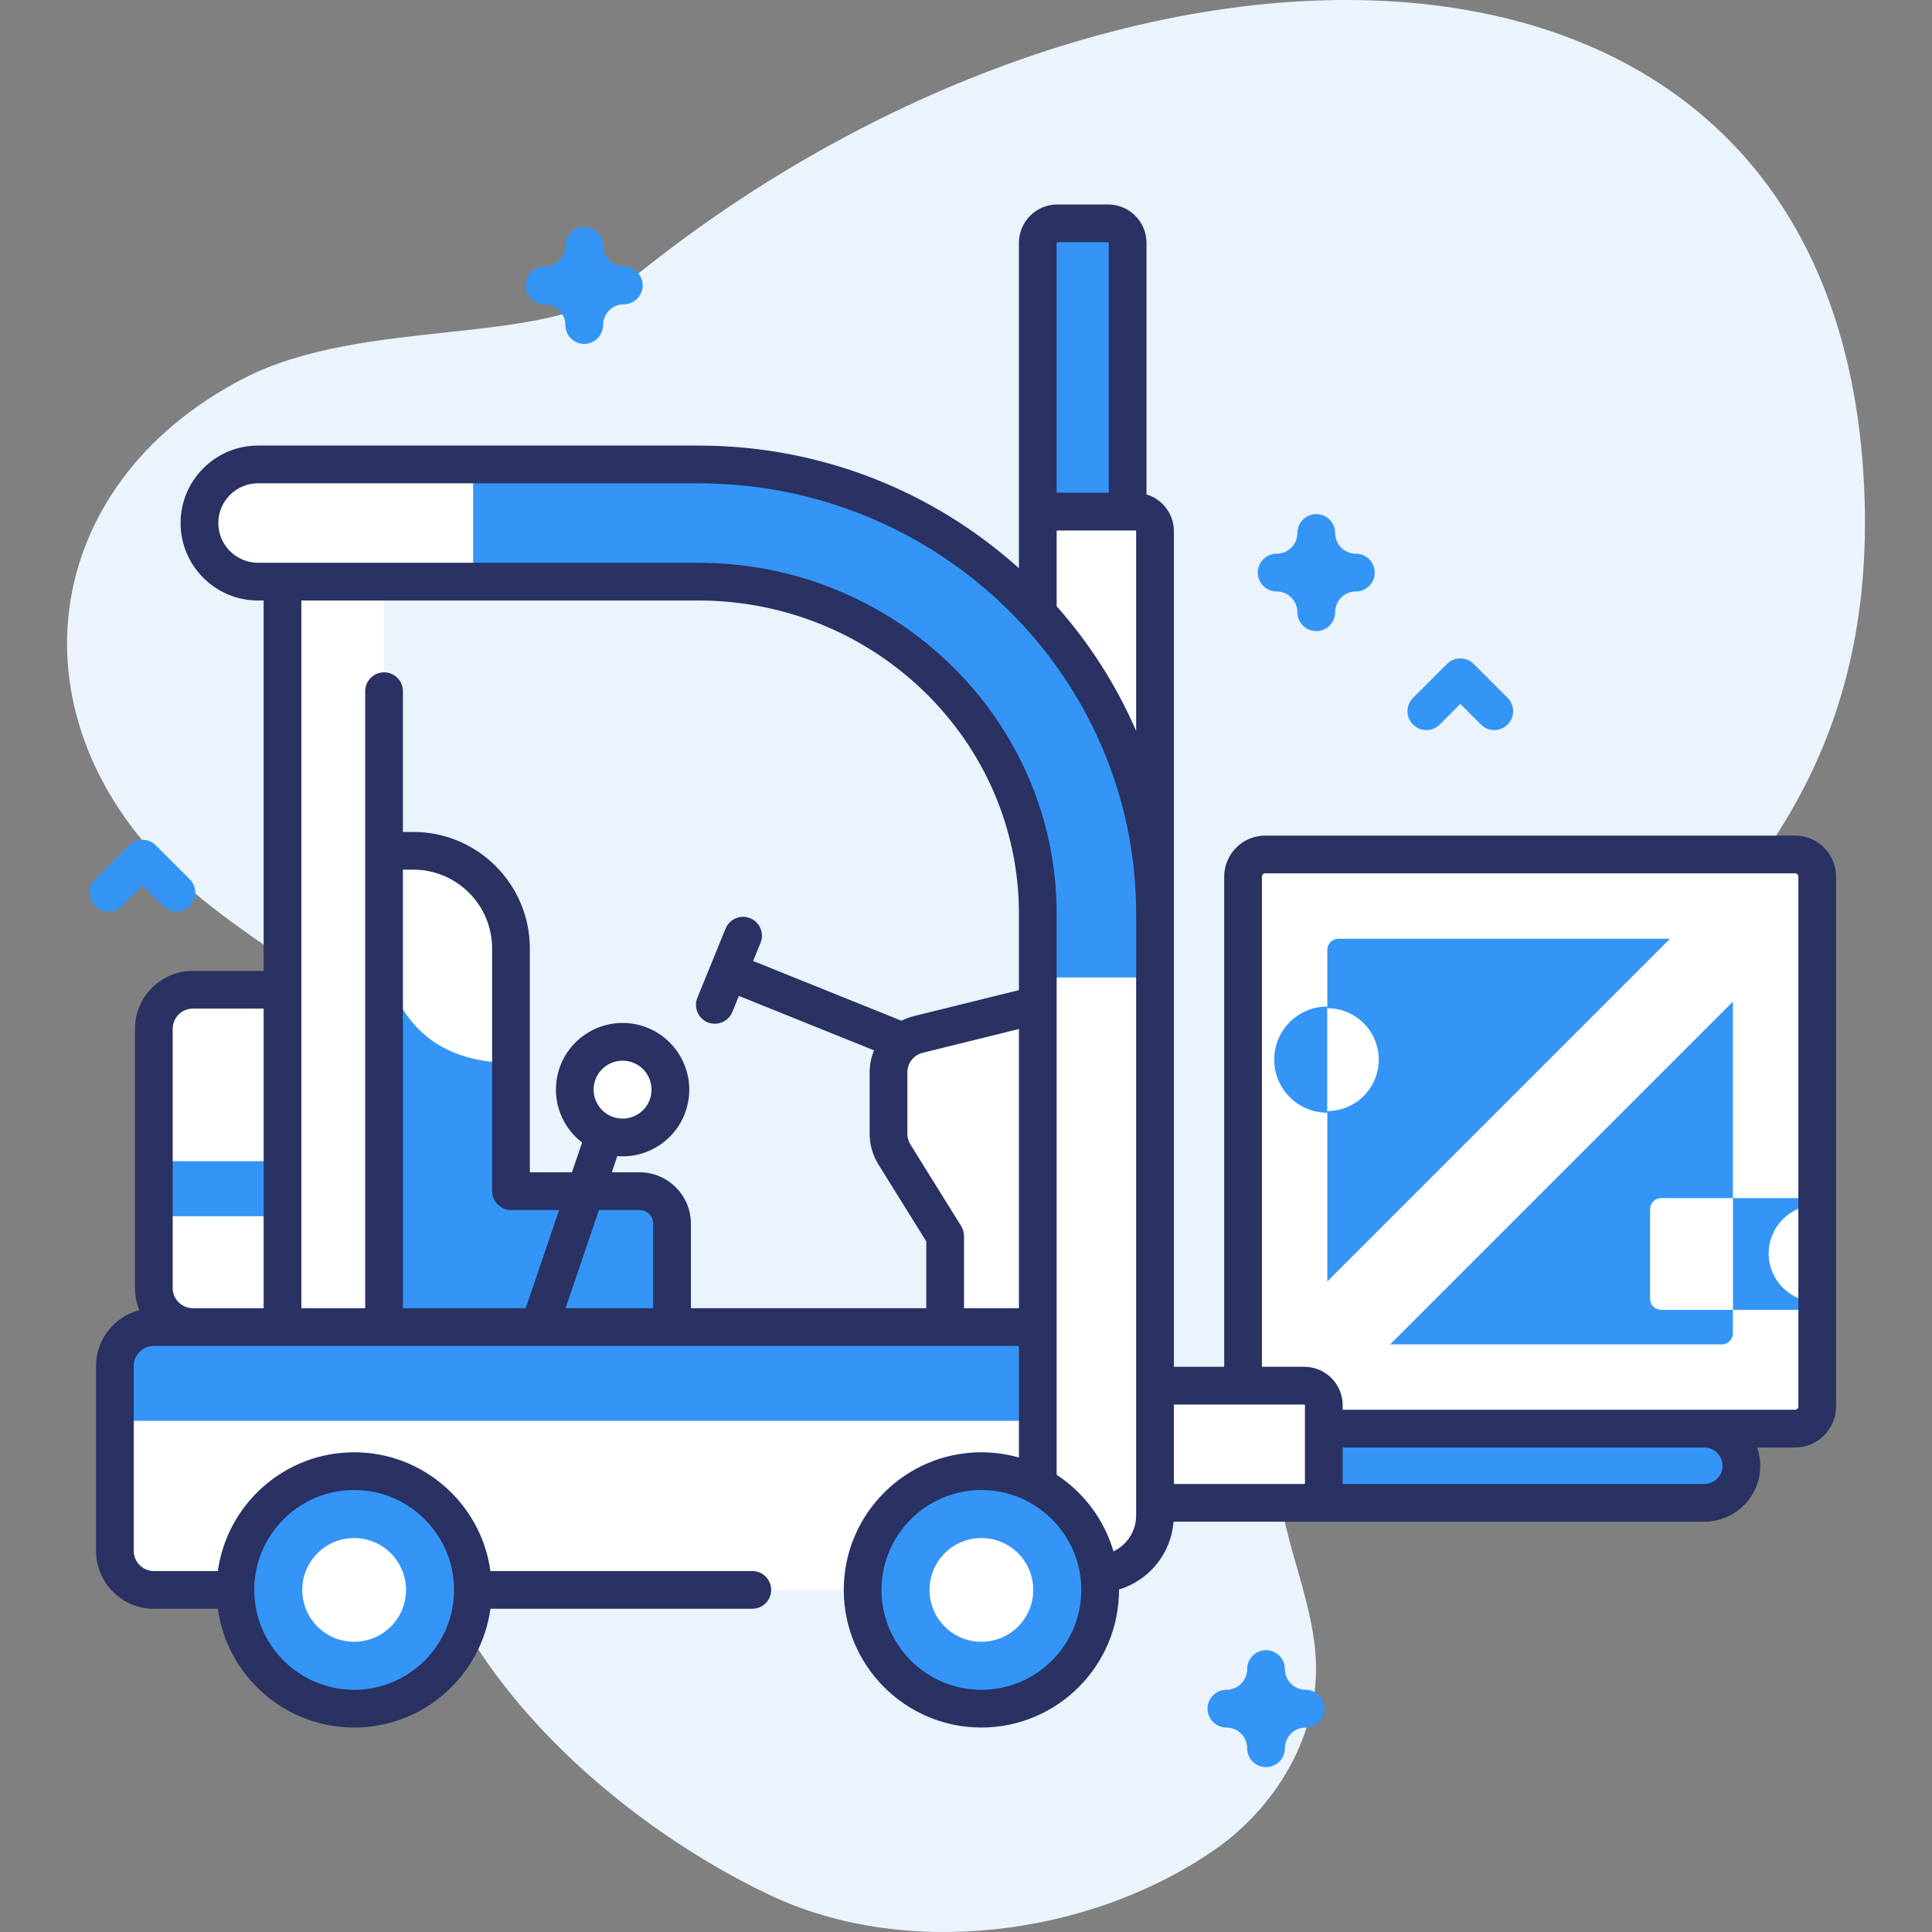 <svg width="96" height="96" viewBox="0 0 96 96" fill="none" xmlns="http://www.w3.org/2000/svg">
<rect x="0" y="0" width="96" height="96" fill="#808080" stroke="none"/>
<g clip-path="url(#clip0_1350_19843)">
<path d="M92.655 24.94C91.782 -6.585 55.332 -5.956 30.998 14.183C27.257 17.279 18.123 15.705 12.128 18.794C1.799 24.117 0.34 35.819 8.958 43.739C13.333 47.76 19.597 50.205 22.462 55.543C25.075 60.411 20.641 66.143 20.502 71.666C20.258 81.405 29.901 90.213 38.251 94.165C45.032 97.375 54.118 96.211 60.314 91.943C63.125 90.006 65.177 86.837 65.379 83.43C65.623 79.322 62.791 75.297 63.648 71.273C67.588 52.772 93.362 50.464 92.655 24.94Z" fill="#EBF4FD"/>
<path d="M89.193 70.988H62.868C62.259 70.988 61.766 70.494 61.766 69.886V43.56C61.766 42.952 62.259 42.458 62.868 42.458H89.193C89.802 42.458 90.295 42.952 90.295 43.56V69.886C90.295 70.494 89.802 70.988 89.193 70.988Z" fill="white"/>
<path d="M86.107 59.533H90.295V65.085H86.107V59.533Z" fill="#3495F7"/>
<path d="M90.295 64.694C88.964 64.694 87.885 63.615 87.885 62.284C87.885 60.953 88.964 59.874 90.295 59.874V64.694Z" fill="white"/>
<path d="M82.991 46.647L65.953 63.685V47.196C65.953 46.892 66.201 46.647 66.504 46.647H82.991Z" fill="#3495F7"/>
<path d="M86.108 49.763V66.25C86.108 66.553 85.861 66.801 85.557 66.801H69.07L86.108 49.763Z" fill="#3495F7"/>
<path d="M86.108 47.197V49.762L69.07 66.8H66.504C66.2 66.8 65.953 66.554 65.953 66.249V63.684L82.991 46.646H85.557C85.861 46.646 86.108 46.892 86.108 47.197Z" fill="white"/>
<path d="M86.107 65.085H82.541C82.237 65.085 81.99 64.838 81.99 64.534V60.084C81.99 59.78 82.237 59.533 82.541 59.533H86.107V65.085Z" fill="white"/>
<path d="M65.953 55.29C64.496 55.29 63.315 54.109 63.315 52.652C63.315 51.195 64.496 50.014 65.953 50.014V55.29Z" fill="#3495F7"/>
<path d="M65.953 50.096C67.365 50.096 68.509 51.24 68.509 52.652C68.509 54.064 67.365 55.208 65.953 55.208V50.096Z" fill="white"/>
<path d="M46.962 66.003V61.417L44.441 57.364C44.25 57.057 44.148 56.702 44.148 56.339V53.286C44.148 52.394 44.757 51.616 45.623 51.402L51.566 49.933V66.003H46.962V66.003Z" fill="white"/>
<path d="M33.392 60.808V65.942H19.082V42.275H20.536C23.216 42.275 25.389 44.449 25.389 47.127V59.187H31.771C32.667 59.187 33.392 59.913 33.392 60.808Z" fill="white"/>
<path d="M33.392 60.808V65.942H19.082V47.329C19.082 47.329 19.343 52.809 25.39 52.809V59.186H31.772C32.668 59.186 33.392 59.914 33.392 60.808Z" fill="#3495F7"/>
<path d="M16.56 65.941H9.584C8.512 65.941 7.643 65.072 7.643 64V51.12C7.643 50.048 8.512 49.179 9.584 49.179H16.56V65.941Z" fill="white"/>
<path d="M7.643 57.701V64C7.643 65.072 8.512 65.941 9.584 65.941H16.56V57.701H7.643V57.701Z" fill="#3495F7"/>
<path d="M7.643 60.435V64C7.643 65.072 8.512 65.941 9.584 65.941H16.56V60.435H7.643Z" fill="white"/>
<path d="M84.684 74.676H64.033V70.987H84.684C85.703 70.987 86.528 71.813 86.528 72.832C86.528 73.85 85.703 74.676 84.684 74.676Z" fill="#3495F7"/>
<path d="M56.031 12.068V28.935H51.566V12.068C51.566 11.532 52.001 11.098 52.537 11.098H55.06C55.596 11.098 56.031 11.532 56.031 12.068Z" fill="#3495F7"/>
<path d="M64.808 68.853H51.566V74.676H64.808C65.344 74.676 65.779 74.241 65.779 73.705V69.823C65.779 69.287 65.344 68.853 64.808 68.853Z" fill="white"/>
<path d="M14.035 27.328H19.082V67.327H14.035V27.328Z" fill="#3495F7"/>
<path d="M14.035 27.329H19.082V67.328H14.035V27.329Z" fill="white"/>
<path d="M53.715 79.002H7.646C6.574 79.002 5.705 78.133 5.705 77.061V67.882C5.705 66.81 6.574 65.941 7.646 65.941H53.715V79.002Z" fill="white"/>
<path d="M53.715 70.599V65.941H7.646C6.574 65.941 5.705 66.81 5.705 67.882V70.599H53.715V70.599Z" fill="#3495F7"/>
<path d="M17.596 84.903C20.855 84.903 23.497 82.261 23.497 79.002C23.497 75.743 20.855 73.101 17.596 73.101C14.337 73.101 11.695 75.743 11.695 79.002C11.695 82.261 14.337 84.903 17.596 84.903Z" fill="#3495F7"/>
<path d="M17.596 81.579C19.02 81.579 20.174 80.425 20.174 79.002C20.174 77.578 19.02 76.425 17.596 76.425C16.173 76.425 15.02 77.578 15.02 79.002C15.02 80.425 16.173 81.579 17.596 81.579Z" fill="white"/>
<path d="M57.389 51.993V26.391C57.389 25.855 56.955 25.421 56.419 25.421H52.537C52.001 25.421 51.566 25.855 51.566 26.391V51.993H57.389Z" fill="white"/>
<path d="M51.566 45.4V51.993H57.389V45.4C57.389 33.091 47.213 23.078 34.705 23.078H12.82C11.212 23.078 9.908 24.381 9.908 25.989C9.908 27.597 11.212 28.901 12.82 28.901H34.705C44.002 28.901 51.566 36.302 51.566 45.4Z" fill="#3495F7"/>
<path d="M23.512 23.078H12.82C11.212 23.078 9.908 24.381 9.908 25.989C9.908 27.597 11.212 28.901 12.82 28.901H23.512V23.078Z" fill="white"/>
<path d="M51.566 48.572V75.302C51.566 76.91 52.87 78.213 54.478 78.213C56.086 78.213 57.389 76.91 57.389 75.302V48.572H51.566Z" fill="white"/>
<path d="M48.764 84.903C52.023 84.903 54.665 82.261 54.665 79.002C54.665 75.743 52.023 73.101 48.764 73.101C45.505 73.101 42.863 75.743 42.863 79.002C42.863 82.261 45.505 84.903 48.764 84.903Z" fill="#3495F7"/>
<path d="M48.764 81.579C50.188 81.579 51.342 80.425 51.342 79.002C51.342 77.578 50.188 76.425 48.764 76.425C47.341 76.425 46.188 77.578 46.188 79.002C46.188 80.425 47.341 81.579 48.764 81.579Z" fill="white"/>
<path d="M30.935 56.52C32.247 56.52 33.311 55.456 33.311 54.144C33.311 52.831 32.247 51.767 30.935 51.767C29.622 51.767 28.559 52.831 28.559 54.144C28.559 55.456 29.622 56.52 30.935 56.52Z" fill="white"/>
<path d="M65.404 31.359C64.886 31.359 64.467 30.939 64.467 30.422C64.467 29.853 64.004 29.39 63.435 29.39C62.918 29.39 62.498 28.971 62.498 28.453C62.498 27.935 62.918 27.515 63.435 27.515C64.004 27.515 64.467 27.053 64.467 26.484C64.467 25.966 64.886 25.547 65.404 25.547C65.922 25.547 66.342 25.966 66.342 26.484C66.342 27.053 66.805 27.515 67.373 27.515C67.891 27.515 68.311 27.935 68.311 28.453C68.311 28.971 67.891 29.39 67.373 29.39C66.805 29.39 66.342 29.853 66.342 30.422C66.342 30.939 65.922 31.359 65.404 31.359Z" fill="#3495F7"/>
<path d="M29.029 17.089C28.511 17.089 28.092 16.669 28.092 16.152C28.092 15.583 27.629 15.12 27.061 15.12C26.543 15.12 26.123 14.7 26.123 14.183C26.123 13.665 26.543 13.245 27.061 13.245C27.629 13.245 28.092 12.783 28.092 12.214C28.092 11.696 28.511 11.277 29.029 11.277C29.547 11.277 29.967 11.696 29.967 12.214C29.967 12.783 30.43 13.245 30.998 13.245C31.516 13.245 31.936 13.665 31.936 14.183C31.936 14.7 31.516 15.12 30.998 15.12C30.43 15.12 29.967 15.583 29.967 16.152C29.967 16.669 29.547 17.089 29.029 17.089Z" fill="#3495F7"/>
<path d="M62.908 87.809C62.39 87.809 61.971 87.389 61.971 86.871C61.971 86.303 61.508 85.84 60.94 85.84C60.422 85.84 60.002 85.42 60.002 84.903C60.002 84.385 60.422 83.965 60.94 83.965C61.508 83.965 61.971 83.502 61.971 82.934C61.971 82.416 62.39 81.996 62.908 81.996C63.426 81.996 63.846 82.416 63.846 82.934C63.846 83.502 64.308 83.965 64.877 83.965C65.395 83.965 65.814 84.385 65.814 84.903C65.814 85.42 65.395 85.84 64.877 85.84C64.308 85.84 63.846 86.303 63.846 86.871C63.846 87.389 63.426 87.809 62.908 87.809Z" fill="#3495F7"/>
<path d="M74.25 36.278C74.01 36.278 73.77 36.186 73.587 36.003L72.562 34.978L71.538 36.003C71.172 36.369 70.578 36.369 70.212 36.003C69.846 35.637 69.846 35.043 70.212 34.677L71.9 32.99C72.266 32.624 72.859 32.624 73.225 32.99L74.913 34.677C75.279 35.043 75.279 35.637 74.913 36.003C74.73 36.186 74.49 36.278 74.25 36.278Z" fill="#3495F7"/>
<path d="M8.768 45.292C8.528 45.292 8.288 45.2 8.105 45.017L7.08 43.993L6.055 45.017C5.69 45.383 5.096 45.383 4.73 45.017C4.364 44.651 4.364 44.057 4.73 43.691L6.417 42.004C6.783 41.638 7.377 41.638 7.743 42.004L9.43 43.691C9.797 44.058 9.797 44.651 9.43 45.017C9.247 45.2 9.007 45.292 8.768 45.292Z" fill="#3495F7"/>
<path d="M89.195 41.52H62.868C61.745 41.52 60.83 42.435 60.83 43.56V67.915H58.329V26.391C58.329 25.53 57.755 24.802 56.969 24.565V12.068C56.969 11.016 56.114 10.16 55.062 10.16H52.538C51.486 10.16 50.63 11.016 50.63 12.068V26.391C50.63 26.391 50.63 26.392 50.63 26.393V28.235C46.427 24.451 40.836 22.14 34.706 22.14H12.823C10.7 22.14 8.973 23.867 8.973 25.99C8.973 28.112 10.7 29.839 12.823 29.839H13.1V48.242H9.585C7.997 48.242 6.706 49.533 6.706 51.121V64C6.706 64.389 6.784 64.76 6.925 65.099C5.687 65.421 4.77 66.545 4.77 67.883V77.061C4.77 78.648 6.061 79.939 7.648 79.939H10.825C11.283 83.268 14.145 85.84 17.597 85.84C21.05 85.84 23.911 83.268 24.37 79.939H37.382C37.9 79.939 38.319 79.519 38.319 79.002C38.319 78.484 37.9 78.064 37.382 78.064H24.37C23.911 74.736 21.05 72.163 17.598 72.163C14.145 72.163 11.284 74.736 10.825 78.064H7.648C7.095 78.064 6.645 77.614 6.645 77.061V67.883C6.645 67.329 7.095 66.878 7.648 66.878H50.63V72.424C50.037 72.255 49.412 72.163 48.765 72.163C44.994 72.163 41.926 75.231 41.926 79.002C41.926 82.772 44.994 85.84 48.765 85.84C52.536 85.84 55.603 82.772 55.603 79.002C55.603 78.995 55.603 78.988 55.603 78.981C57.092 78.529 58.187 77.209 58.314 75.613H84.686C86.219 75.613 87.467 74.365 87.467 72.832C87.467 72.514 87.411 72.21 87.312 71.925H89.195C90.319 71.925 91.234 71.01 91.234 69.885V43.56C91.234 42.435 90.319 41.52 89.195 41.52ZM17.598 74.038C20.334 74.038 22.561 76.265 22.561 79.002C22.561 81.739 20.334 83.965 17.598 83.965C14.861 83.965 12.634 81.739 12.634 79.002C12.634 76.265 14.861 74.038 17.598 74.038ZM64.809 69.79C64.828 69.79 64.843 69.805 64.843 69.823V73.705C64.843 73.723 64.828 73.738 64.809 73.738H58.329V69.79H64.809V69.79ZM56.42 26.359C56.439 26.359 56.454 26.373 56.454 26.391V36.319C55.472 34.047 54.132 31.959 52.505 30.124V26.391C52.505 26.373 52.519 26.359 52.537 26.359H56.42ZM52.538 12.035H55.062C55.08 12.035 55.094 12.05 55.094 12.068V24.484H52.537C52.526 24.484 52.516 24.485 52.505 24.486V12.068C52.505 12.05 52.52 12.035 52.538 12.035ZM34.706 29.839C43.487 29.839 50.63 36.819 50.63 45.4V49.199L45.4 50.492C45.185 50.545 44.983 50.623 44.792 50.719L37.422 47.75L37.791 46.847C37.986 46.368 37.756 45.821 37.276 45.625C36.797 45.43 36.25 45.66 36.054 46.14L34.652 49.579C34.457 50.058 34.687 50.605 35.166 50.801C35.282 50.848 35.402 50.87 35.52 50.87C35.89 50.87 36.24 50.65 36.389 50.286L36.715 49.487L43.43 52.192C43.29 52.532 43.212 52.901 43.212 53.287V56.339C43.212 56.877 43.363 57.403 43.647 57.86L46.026 61.685V65.003H34.332V60.808C34.332 59.397 33.184 58.25 31.773 58.25H30.401L30.675 57.444C30.765 57.452 30.854 57.459 30.942 57.459C31.573 57.459 32.19 57.278 32.732 56.928C33.476 56.448 33.988 55.707 34.175 54.842C34.56 53.056 33.42 51.29 31.634 50.904C29.848 50.519 28.082 51.659 27.697 53.445C27.418 54.737 27.939 56.015 28.924 56.772L28.42 58.25H26.328V47.128C26.328 43.935 23.73 41.338 20.538 41.338H20.021V34.345C20.021 33.828 19.602 33.408 19.084 33.408C18.566 33.408 18.146 33.828 18.146 34.345V65.003H14.975V29.839H34.706ZM20.021 65.003V43.213H20.538C22.697 43.213 24.453 44.969 24.453 47.128V59.187C24.453 59.705 24.873 60.124 25.391 60.124H27.782L26.122 65.003H20.021ZM29.763 60.124H31.774C32.151 60.124 32.457 60.431 32.457 60.808V65.003H28.102L29.763 60.124ZM30.632 55.55C29.857 55.383 29.362 54.616 29.529 53.84C29.674 53.167 30.273 52.705 30.935 52.705C31.035 52.705 31.137 52.715 31.239 52.737C32.014 52.904 32.509 53.671 32.342 54.447C32.261 54.822 32.038 55.144 31.715 55.352C31.393 55.561 31.008 55.631 30.632 55.55ZM8.581 51.121C8.581 50.567 9.031 50.117 9.585 50.117H13.1V65.003H9.576C9.027 64.998 8.581 64.55 8.581 64V51.121ZM47.901 65.003V61.417C47.901 61.242 47.852 61.071 47.76 60.922L45.239 56.869C45.14 56.71 45.087 56.527 45.087 56.339V53.286C45.087 52.824 45.401 52.423 45.85 52.312L50.63 51.13V65.003H47.901ZM48.765 83.965C46.028 83.965 43.801 81.739 43.801 79.002C43.801 76.265 46.028 74.038 48.765 74.038C51.502 74.038 53.728 76.265 53.728 79.002C53.728 81.739 51.502 83.965 48.765 83.965ZM55.328 77.085C54.866 75.507 53.85 74.164 52.505 73.281V45.4C52.505 35.785 44.52 27.964 34.706 27.964H12.823C11.734 27.964 10.848 27.078 10.848 25.989C10.848 24.901 11.734 24.015 12.823 24.015H34.706C46.698 24.015 56.454 33.608 56.454 45.4V75.302C56.454 76.089 55.996 76.769 55.328 77.085ZM85.592 72.832C85.592 73.332 85.185 73.738 84.685 73.738H66.716C66.716 73.727 66.717 73.716 66.717 73.705V71.925H84.685C85.185 71.925 85.592 72.332 85.592 72.832ZM89.359 69.885C89.359 69.976 89.285 70.05 89.195 70.05H66.717V69.823C66.717 68.771 65.862 67.915 64.809 67.915H62.705V43.56C62.705 43.469 62.779 43.395 62.868 43.395H89.195C89.285 43.395 89.359 43.469 89.359 43.56V69.885Z" fill="#293263"/>
</g>
<defs>
<clipPath id="clip0_1350_19843">
<rect width="96" height="96" fill="white"/>
</clipPath>
</defs>
</svg>
